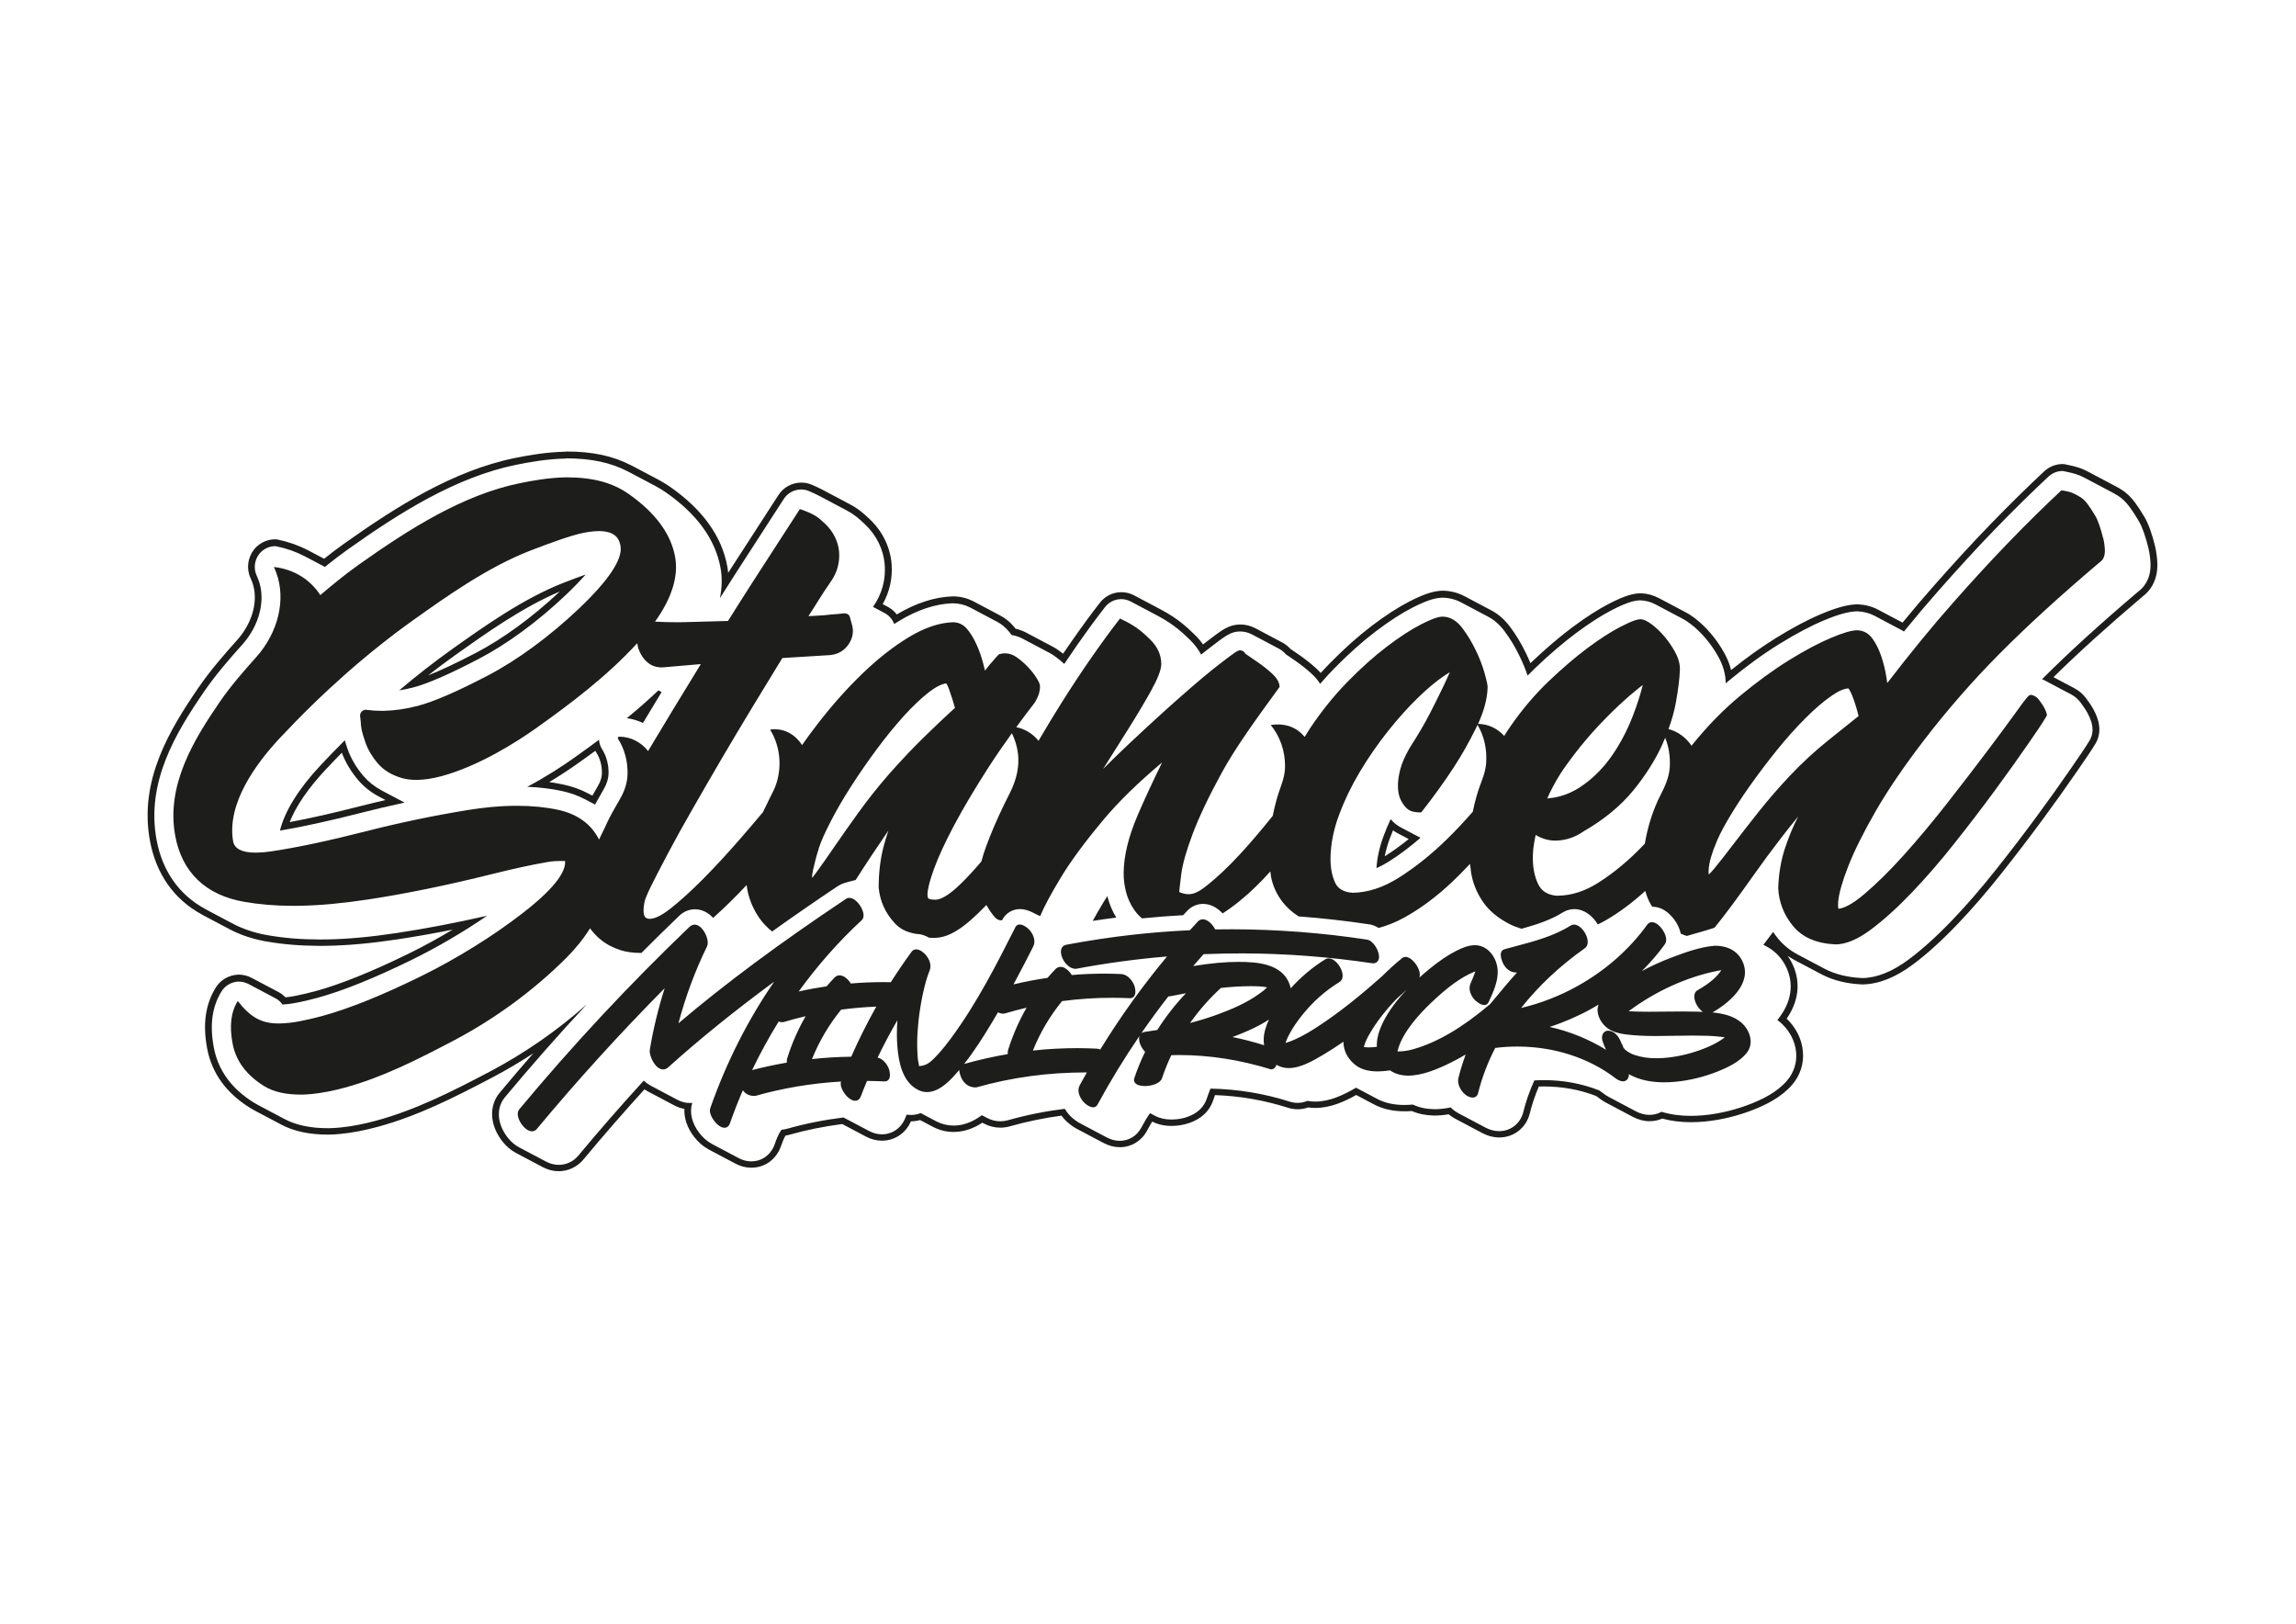 <?xml version="1.0" encoding="UTF-8"?>
<svg id="Layer_1" xmlns="http://www.w3.org/2000/svg" version="1.1" viewBox="0 0 841.89 595.28">
  <!-- Generator: Adobe Illustrator 29.1.0, SVG Export Plug-In . SVG Version: 2.1.0 Build 142)  -->
  <defs>
    <style>
      .st0 {
        fill: #1d1d1b;
      }
    </style>
  </defs>
  <path class="st0" d="M207.56,168.04c9.23,0,16.47,1.55,22.77,4.86.05.01.1.03.14.06l9.84,5.21c1.36.72,2.71,1.54,3.99,2.44,11.32,7.92,18.01,17.19,19.9,27.56.64,3.56.56,7.29-.23,11.13,1.87-2.97,3.9-6.16,6.3-9.89,7.2-11.19,10.56-16.39,17.14-26.51,1.41-2.16,3.78-3.45,6.34-3.45,1.01,0,2,.2,2.86.58,1.44.6,2.66,1.17,3.69,1.72.02,0,.09.04.11.05l9.84,5.21c3,1.59,4.63,3.03,6.95,5.23,4.18,3.97,6.74,9.18,7.2,14.67.45,5.53-1,10.86-4.19,15.44-.03.05-.07.09-.1.14l4.12,2.18c1.73.92,2.96,2.29,3.65,4.1.57-.37,1.12-.71,1.64-1.03,6.81-4.15,13.45-6.36,19.74-6.57,2.27,0,4.39.5,6.32,1.48.07.02.14.05.2.09l9.84,5.21c1.64.87,3.11,2.09,4.38,3.64.31.37.61.77.93,1.21,1.42.24,2.74.67,4.01,1.33.04.02.07.03.11.05l9.84,5.21c.6.32,1.2.69,1.77,1.1,1.22.85,2.42,1.83,3.58,2.91,1.6-2.39,3.14-4.65,4.59-6.71,3.71-5.32,7.19-10.07,10.36-14.13,1.45-1.85,3.62-2.91,5.95-2.91,1.17,0,2.37.3,3.46.86l9.85,5.21c6.07,3.22,9.26,6.32,11.82,8.8,1.72,1.65,3.11,3.49,4.15,5.46,1.04-.84,2.02-1.6,2.91-2.28l.12-.09c6.03-4.66,7.86-6.06,11.23-6.11,1.49,0,2.95.35,4.25,1.02.04.01.08.03.12.05l9.84,5.21c.99.53,1.86,1.22,2.59,2.07.6.41,1.15.79,1.7,1.17.73.5,1.45.99,2.21,1.52,1.97,1.39,3.82,2.88,5.53,4.43,1.29,1.18,2.34,2.44,3.15,3.74,1.7-1.98,3.41-3.85,5.1-5.58,5.21-5.31,10.33-9.89,15.2-13.6,5-3.78,9.52-6.71,13.45-8.72,6.18-3.18,9.07-3.65,11.11-3.69,2.42.03,4.72.61,6.83,1.72.02,0,.04.02.06.03l9.84,5.21c2.23,1.18,4.25,2.96,6,5.29,2.08,2.78,3.93,5.83,5.49,9.08,1.19,2.41,2.19,4.84,2.99,7.24,1.09-1.12,2.04-2.07,2.97-2.95,5.2-4.95,10.21-9.23,14.91-12.73,4.81-3.57,9.18-6.38,12.99-8.34,5.65-2.92,8.27-3.54,10.49-3.58,1.93.06,3.76.55,5.57,1.5.02,0,.04.02.06.03l9.84,5.21c1.12.59,2.1,1.29,2.83,1.83,1.9,1.42,3.77,3.21,5.58,5.32,1.77,2.06,3.36,4.36,4.72,6.84,1.79,3.23,2.69,6.49,2.67,9.69.31-.26.63-.53.96-.8,6.39-5.31,12.68-9.89,18.7-13.61,6.07-3.75,11.58-6.67,16.36-8.66,5.34-2.24,9.09-3.26,12.19-3.33,2.34.1,4.47.64,6.32,1.61.03.01.06.02.08.04l9.84,5.21c.3.16.61.34.92.54,4.39-5.38,8.48-10.22,12.48-14.75,7.5-8.52,14.48-16.11,20.75-22.58,7.06-7.28,13.72-13.83,19.78-19.48,1.41-1.31,3.24-2.03,5.14-2.03.09,0,.18,0,.27.03,4.32.83,5.84,1.48,7.02,2.07.46.22.88.43,1.21.61.02,0,.09.04.11.05l9.84,5.21c.69.37,1.28.71,1.86,1.08,1.57,1,2.94,2.32,4.3,4.15.88,1.17,1.9,2.72,3.08,4.71.76,1.2,1.48,2.79,2.2,4.86.61,1.76,1.14,3.58,1.58,5.41.49,2.11.76,4.18.8,6.16.05,5.68-2.81,8.61-4.47,9.82-14.12,11.98-25.36,22.22-35.3,32.15.26.11.52.23.76.36.02,0,.05.02.07.03l9.84,5.21c1.32.7,2.4,1.62,3.39,2.89.51.66,1,1.36,1.51,2.12.69,1.01,1.27,2.07,1.75,3.14.65,1.43,1.24,3.05,1.17,5.18-.06,1.29-.44,2.54-1.1,3.6-1.5,2.49-3.46,5.33-6.17,9.26l-.58.85c-4.14,6.01-8.16,11.65-12.66,17.75-4.62,6.28-9.58,12.76-14.75,19.27-5.39,6.83-10.84,13.12-16.19,18.7-5.59,5.84-10.98,10.71-16.01,14.45-5.92,4.41-11.6,6.69-16.92,6.77-5.39-.24-10.07-1.4-13.92-3.44l-9.84-5.21s-.05-.03-.07-.04c-2.75-1.47-5.13-3.41-7.08-5.77-.64-.78-1.25-1.6-1.82-2.45-1.21,1.63-2.38,3.18-3.57,4.71l1.09.58c3.35,1.77,5.94,4.57,7.49,8.07,2.64,5.93,1.61,12.4-2.9,18.22-.18.24-.37.47-.56.7.21.15.41.31.61.47,3.63,2.93,5.92,7.1,6.28,11.44.33,3.76-.86,7.42-3.34,10.32-3.73,4.32-8.94,6.77-13.07,8.43-5.58,2.22-11.57,3.69-17.33,4.25-1.74.16-3.37.24-4.86.24,0,0-.07,0-.07,0-3.87,0-7.46-.51-10.69-1.49-1.34.74-2.85,1.13-4.41,1.13-1.68,0-3.36-.45-5.01-1.32l-9.86-5.22c-.8-.42-1.42-.87-1.81-1.16-.52-.4-1.09-.82-1.75-1.27-6.33-2.49-13.12-3.76-20.17-3.77h-.12c-1.23,0-2.41.04-3.51.11-1.73,3.83-3.1,7.72-4.05,11.59-1.04,4.19-4.59,7-8.85,7-1.7,0-3.38-.44-5-1.3l-9.84-5.21s-.06-.03-.09-.05c-1-.54-1.71-1.1-2.06-1.39-.27-.23-.53-.47-.81-.75-2.09.45-4.05.66-6.01.66h0c-3-.07-5.5-.61-7.85-1.71-1.03.1-2.08.15-3.21.15-3.77,0-7.11-.76-9.91-2.25l-7.7-4.08c-4.59,2.67-9.58,5.09-14.93,5.09-1.01,0-1.99-.09-2.91-.26-1.12.49-2.33.74-3.59.74-.98,0-1.97-.16-2.93-.47-9.36-2.98-19.12-4.58-29.01-4.76-.51,1.27-.98,2.52-1.37,3.71-1.88,5.63-8.14,7.63-12.93,7.63-2.3,0-4.34-.47-6.06-1.38l-1.82-.96c-1.13,1.6-2.14,3.36-3.29,5.48-1.59,2.92-4.51,4.66-7.8,4.66-1.6,0-3.21-.43-4.79-1.26l-9.84-5.21s-.08-.04-.11-.06c-2.2-1.19-3.67-2.84-3.95-3.16-.54-.64-1.03-1.32-1.46-2.05-7.08.87-14.07,2.27-20.79,4.18-.96.26-1.92.4-2.84.4-1.69,0-3.34-.42-4.89-1.24l-1.89-1c-3.38,2.53-6.86,3.81-10.34,3.81-2.17,0-4.27-.5-6.23-1.48-.14-.07-.27-.14-.4-.21l-5.46-2.89c-1.09.45-2.26.68-3.5.68h0c-.66-.03-1.2-.05-1.69-.07-.14.36-.28.71-.41,1.06-1.45,3.77-4.75,6.12-8.62,6.12-1.59,0-3.16-.41-4.66-1.2l-9.42-4.98c-7.13.88-14.07,2.27-20.64,4.13-.7.2-1.41.32-2.11.37-1.15,1.67-1.8,3.37-2.46,5.26-1.37,3.9-4.67,6.33-8.62,6.33-1.57,0-3.13-.4-4.62-1.2l-9.84-5.21s-.08-.05-.11-.08c-1.62-.88-3.1-2.17-4.41-3.84-2.8-3.6-3.76-7.63-2.65-11.11-.3.03-.59.04-.89.04-1.57,0-3.09-.39-4.54-1.16l-9.84-5.21s-.06-.04-.09-.06c-.87-.47-1.68-1.06-2.43-1.77-8.38,9.18-16.45,18.43-23.98,27.49-1.79,2.16-4.4,3.39-7.17,3.39-1.61,0-3.18-.41-4.68-1.2l-9.83-5.2c-3.33-1.75-5.23-4.89-5.89-6.16-2.3-4.39-2.06-8.95.64-12.21,9.57-11.5,19.62-22.91,30.02-34.06-10.74,9.55-22.9,17.99-35.6,24.68-14.3,7.52-27.29,14.05-41.48,17.91-4.73,1.29-9.18,2.15-13.23,2.55-1.46.15-2.95.24-4.44.26-6.53,0-11.79-1.1-16.06-3.36l-9.84-5.21s-.06-.03-.08-.05c-.47-.25-.88-.48-1.26-.72-8.17-5.03-13.12-11.79-14.73-20.08-1.61-8.35-.69-15.15,2.82-20.78,1.32-2.11,3.6-3.44,6.14-3.56,1.35,0,2.61.3,3.76.91l9.83,5.2c1.04.55,1.93,1.34,2.6,2.31,1.68-.09,3.31-.3,5.11-.66,2.57-.5,5.14-1.1,7.64-1.79,9.35-2.55,21.06-7.27,34.82-14.03,9.19-4.51,18.82-10.15,27.45-16.07-11.72,2.65-22.79,4.77-32.94,6.3-9.61,1.46-18.06,2.24-25.82,2.38h-.21c-.78.01-1.54.02-2.31.02h-.17c-6.88-.01-13.12-.53-19.07-1.58-4.69-.82-8.99-2.25-12.77-4.25l-9.84-5.21s-.09-.06-.13-.1c-9.63-5.15-15.84-13.95-17.95-25.46-3.87-21.04,6.98-39.06,17.45-54.29,4.18-6.1,9.38-12.08,13.92-17.13,6.4-7.11,8.75-16.47,6-23.84-.22-.58-.45-1.11-.65-1.56-1.21-2.57-.82-5.7.98-7.97,1.44-1.78,3.58-2.81,5.87-2.81.1,0,.19,0,.28.03,3.78.78,7.26,2,10.33,3.61.05.01.11.03.16.06l7.39,3.91c3.15-2.53,5.94-4.65,8.52-6.48,18.91-13.41,39.47-26.44,61.67-30.97,4.5-.92,11.28-2.15,18.24-2.28,0,0,.02,0,.03,0h0M146.36,253.1c1.69-.26,3.42-.62,5.15-1.07,5.36-1.4,13.24-4.84,24.07-10.49,10.35-5.4,21.71-13.74,31.98-23.5,2.8-2.67,5.21-5.15,7.18-7.41-2.48.88-5.16,1.89-8,2.99-14.8,5.77-29.29,16.07-40.94,24.35l-.09.07c-6.41,4.56-12.9,9.62-19.34,15.06M235.76,265.06c1.65-2.74,3.36-5.59,5.16-8.55.55-.91,1.11-1.84,1.68-2.77l-1.19-.63c-3.57,3.4-7.37,6.75-11.57,10.18,2.05.28,4.07.88,5.93,1.77M218.18,294.98c.9-1.66,1.98-3.57,3.23-5.72,1.09-1.88,1.69-3.83,1.74-5.62.07-3.25-.76-6.42-2.35-8.92-.68-1.05-1.07-2.26-1.16-3.51-2.74,2.04-5.68,4.18-9.15,6.64-4,2.84-10.07,6.86-17.16,10.6,4.51.18,8.75.69,12.66,1.54,3.03.64,5.85,1.64,8.39,2.97.03.01.07.03.1.04l3.71,1.96M102.65,304.52c8.34-1.41,18.32-3.6,29.69-6.51,5.22-1.33,10.6-2.59,16.02-3.76l-8.32-4.4s-.06-.03-.09-.05c-2.61-1.4-4.86-3.19-6.7-5.33-2.61-3.05-4.55-6.35-5.77-9.79-.41-1.15-.76-2.24-1.05-3.27-3.11,3.09-6.1,6.18-8.92,9.2-8,8.54-13.11,16.79-14.86,23.91M504.73,318.27c1.5-.66,3.03-1.47,4.55-2.43,3.85-2.43,7.74-5.35,11.58-8.69l-7.28-3.85s-.05-.03-.08-.05c-1.09-.59-2.06-1.32-2.96-2.25-.21-.22-.42-.45-.62-.69-.96,2.06-1.82,4.11-2.56,6.1-1.52,4.06-2.41,8.05-2.64,11.87M400.67,337.62c2.94-.46,5.83-.87,8.64-1.23-1.47-2.39-2.56-5.01-3.26-7.78,0-.03-.01-.06-.02-.09-.49.76-.95,1.49-1.37,2.19-1.53,2.55-2.87,4.87-3.99,6.93M207.57,165.59h0s-.09,0-.12,0c-7.11.13-14.04,1.39-18.64,2.32-22.65,4.62-43.47,17.81-62.59,31.37-2.28,1.61-4.7,3.44-7.38,5.57l-5.97-3.16c-.11-.06-.22-.11-.34-.15-3.24-1.67-6.87-2.93-10.8-3.75-.26-.05-.52-.08-.78-.08-3.03,0-5.86,1.35-7.77,3.71-2.39,3-2.9,7.13-1.3,10.54.16.36.37.85.57,1.37,2.44,6.53.27,14.92-5.53,21.36-4.59,5.11-9.86,11.16-14.12,17.38-10.74,15.63-21.87,34.15-17.83,56.11,2.24,12.19,8.82,21.55,19.02,27.08.1.07.21.14.32.19l9.85,5.21c4.01,2.12,8.55,3.63,13.49,4.49,6.09,1.07,12.46,1.6,19.48,1.62h.17c.78,0,1.56,0,2.34-.02h.21c7.89-.14,16.44-.93,26.16-2.41,6.32-.95,12.99-2.13,19.96-3.52-5.29,3.17-10.7,6.14-15.91,8.69-13.62,6.69-25.19,11.36-34.39,13.86-2.45.67-4.96,1.26-7.46,1.75-1.25.25-2.41.42-3.56.52-.74-.78-1.6-1.44-2.54-1.94l-9.84-5.2c-1.5-.79-3.15-1.19-4.91-1.19-3.44.16-6.47,1.92-8.22,4.71-3.85,6.19-4.88,13.56-3.15,22.54,1.74,8.99,7.07,16.29,15.85,21.7.41.25.83.49,1.33.76.06.04.12.07.16.09l9.84,5.21c4.64,2.45,10.27,3.65,17.21,3.65,1.59-.02,3.16-.12,4.69-.28,4.17-.41,8.75-1.3,13.62-2.63,14.42-3.93,27.54-10.52,41.97-18.11,5.04-2.65,10.03-5.61,14.9-8.81-4.2,4.81-8.31,9.64-12.33,14.47-3.36,4.04-3.71,9.61-.93,14.9.76,1.47,2.97,5.12,6.92,7.19l9.82,5.2c1.85.98,3.81,1.48,5.82,1.48,3.5,0,6.8-1.56,9.06-4.28,7.05-8.48,14.57-17.12,22.38-25.72.3.19.6.38.91.55.07.05.15.09.2.12l9.84,5.21c1.19.63,2.43,1.06,3.7,1.27-.17,3.43,1.07,7.05,3.6,10.3,1.49,1.91,3.19,3.4,5.07,4.43.09.06.17.11.24.15l9.84,5.21c1.85.98,3.79,1.48,5.76,1.48,5.02,0,9.21-3.05,10.93-7.96.48-1.36.94-2.61,1.61-3.79.44-.08.88-.18,1.32-.3,6.22-1.76,12.78-3.09,19.52-3.96l8.73,4.62c1.86.98,3.81,1.48,5.79,1.48,4.7,0,8.73-2.7,10.66-7.1,1.21,0,2.32-.16,3.36-.46l4.52,2.39.46.24c2.3,1.15,4.76,1.73,7.31,1.73,3.58,0,7.11-1.14,10.52-3.39l.57.3c1.9,1.01,3.93,1.52,6.03,1.52,1.15,0,2.33-.16,3.5-.49,6.14-1.74,12.5-3.06,18.94-3.92.25.35.52.69.8,1.01.46.54,2.12,2.35,4.61,3.71.07.04.14.08.18.1l9.83,5.2c1.93,1.02,3.93,1.54,5.93,1.55,4.21,0,7.92-2.22,9.95-5.94.62-1.15,1.27-2.33,1.96-3.45,2.04,1.05,4.42,1.58,7.06,1.59,5.61,0,12.96-2.43,15.26-9.3.22-.65.45-1.32.71-2,9.07.32,18.02,1.87,26.62,4.6,1.2.39,2.44.59,3.67.59,1.34,0,2.64-.22,3.87-.66.85.12,1.73.18,2.63.18,5.51,0,10.61-2.3,14.98-4.75l6.52,3.45c3.16,1.67,6.88,2.52,11.05,2.53.98,0,1.9-.03,2.8-.1,2.49,1.06,5.12,1.59,8.21,1.66h0c1.78,0,3.52-.15,5.32-.47.42.35,1.25.99,2.38,1.61.06.04.13.08.18.1l9.84,5.21c1.97,1.04,4.04,1.58,6.13,1.58,5.41,0,9.92-3.56,11.23-8.86.8-3.26,1.91-6.55,3.3-9.81.61-.02,1.24-.03,1.89-.03,6.77.01,13.16,1.19,19.14,3.5.52.37.99.71,1.42,1.04.46.35,1.21.88,2.15,1.38l9.87,5.22c2,1.06,4.07,1.6,6.15,1.6,1.61,0,3.19-.33,4.65-.96,3.21.88,6.72,1.32,10.46,1.33,1.64,0,3.35-.08,5.16-.25,5.99-.58,12.22-2.1,18.01-4.41,4.39-1.76,9.95-4.39,14.02-9.1,2.92-3.4,4.31-7.71,3.92-12.13-.37-4.48-2.52-8.81-5.97-12.07,4.36-6.26,5.2-13.15,2.35-19.54-.55-1.25-1.22-2.42-2-3.51.78.54,1.6,1.03,2.44,1.49.05.03.1.06.14.08l9.85,5.21c4.17,2.21,9.2,3.46,14.95,3.72,5.97-.09,12.14-2.53,18.49-7.25,5.14-3.82,10.63-8.78,16.31-14.72,5.4-5.64,10.9-11.99,16.34-18.88,5.18-6.53,10.16-13.04,14.8-19.34,4.51-6.12,8.55-11.78,12.71-17.81l.58-.84c2.74-3.97,4.71-6.83,6.25-9.38.86-1.39,1.36-3.04,1.45-4.74.09-2.68-.65-4.69-1.38-6.31-.52-1.19-1.18-2.37-1.95-3.5-.53-.79-1.05-1.52-1.59-2.23-1.22-1.57-2.55-2.7-4.19-3.57l-7.71-4.08c9.29-9.13,19.77-18.61,32.71-29.59,2.08-1.53,5.45-5.06,5.39-11.76-.05-2.18-.34-4.42-.86-6.7-.46-1.92-1.01-3.82-1.65-5.66-.78-2.26-1.58-4.01-2.45-5.38-1.2-2.01-2.26-3.63-3.19-4.87-1.53-2.06-3.1-3.57-4.93-4.74-.61-.4-1.26-.78-2.03-1.18l-9.84-5.21s-.09-.05-.15-.08c-.35-.18-.77-.4-1.24-.63-1.32-.65-3.01-1.37-7.63-2.27-.24-.05-.49-.07-.73-.07-2.52,0-4.94.95-6.8,2.68-6.09,5.68-12.78,12.26-19.87,19.57-6.29,6.49-13.3,14.11-20.83,22.66-3.63,4.11-7.32,8.46-11.24,13.23l-9.03-4.78s-.1-.05-.16-.08c-2.16-1.11-4.61-1.73-7.28-1.85-3.56.07-7.6,1.15-13.24,3.51-4.9,2.04-10.52,5.02-16.7,8.84-5.32,3.29-10.85,7.24-16.47,11.76-.49-2.06-1.3-4.12-2.43-6.16-1.44-2.62-3.12-5.06-5-7.25-1.91-2.24-3.92-4.15-5.96-5.68-.81-.6-1.89-1.37-3.15-2.04l-9.84-5.21s-.08-.04-.12-.06c-2.13-1.11-4.29-1.68-6.59-1.75-2.66.04-5.61.71-11.69,3.85-3.93,2.02-8.41,4.9-13.33,8.55-4.78,3.56-9.87,7.91-15.13,12.92-.11.1-.21.2-.32.31-.53-1.3-1.12-2.61-1.76-3.9-1.62-3.37-3.56-6.56-5.73-9.46-1.97-2.62-4.26-4.63-6.81-5.98l-9.84-5.21s-.08-.04-.12-.06c-2.44-1.27-5.09-1.93-7.88-1.97-2.39.04-5.64.55-12.26,3.96-4.05,2.07-8.7,5.08-13.81,8.94-4.98,3.79-10.18,8.44-15.48,13.84-1.06,1.09-2.14,2.23-3.21,3.43-.51-.57-1.05-1.13-1.64-1.67-1.78-1.62-3.72-3.17-5.77-4.62l-2.24-1.54-1.45-1c-.88-.97-1.91-1.77-3.08-2.39l-9.84-5.21c-.06-.03-.15-.07-.24-.11-1.62-.81-3.44-1.24-5.27-1.24-4.23.07-6.54,1.85-12.73,6.62-.3.23-.6.46-.9.69-.89-1.27-1.93-2.47-3.1-3.6-2.67-2.59-5.99-5.82-12.37-9.2l-9.85-5.21c-1.46-.75-3.04-1.14-4.6-1.14-3.1,0-5.97,1.4-7.88,3.85-3.2,4.09-6.71,8.88-10.44,14.24-.98,1.4-2.01,2.89-3.07,4.46-.56-.44-1.12-.86-1.69-1.26-.63-.46-1.32-.88-2.02-1.26l-9.84-5.21s-.1-.05-.17-.08c-1.19-.61-2.41-1.05-3.7-1.35-.14-.19-.29-.37-.43-.54-1.47-1.8-3.2-3.23-5.13-4.25l-9.84-5.21c-.12-.06-.24-.12-.36-.17-2.24-1.12-4.69-1.68-7.3-1.68-6.63.22-13.5,2.45-20.51,6.62-.88-1.16-2.01-2.11-3.38-2.84l-1.78-.94c2.56-4.53,3.68-9.61,3.25-14.85-.52-6.09-3.34-11.86-7.96-16.24-2.4-2.27-4.22-3.88-7.49-5.61l-9.84-5.21s-.1-.05-.16-.08c-1.09-.57-2.34-1.16-3.83-1.79-1.14-.5-2.47-.77-3.8-.77-3.4,0-6.53,1.7-8.39,4.56-6.58,10.12-9.95,15.33-17.15,26.52-.44.69-.87,1.35-1.29,2-.08-.79-.18-1.58-.32-2.35-2.01-11.03-9.04-20.83-20.9-29.13-1.37-.96-2.8-1.83-4.25-2.6l-9.84-5.21c-.07-.04-.17-.08-.27-.12-6.64-3.45-14.2-5.07-23.79-5.07h0ZM156.97,247.62c3.4-2.66,6.79-5.2,10.16-7.59,11-7.82,24.43-17.37,38.14-23.17-9.94,9.35-20.85,17.33-30.8,22.51-7.1,3.7-12.89,6.43-17.49,8.24h0ZM201.4,286.72c4.27-2.56,7.89-5.01,10.51-6.86,2.35-1.67,4.43-3.17,6.38-4.6.14.27.29.53.46.79,1.33,2.09,2.02,4.77,1.96,7.54-.03,1.38-.52,2.92-1.41,4.45-.76,1.31-1.46,2.53-2.09,3.66l-1.59-.84s-.12-.06-.19-.09c-2.72-1.42-5.72-2.48-8.94-3.16-1.64-.35-3.34-.65-5.09-.89h0ZM106.21,301.41c2.3-5.84,6.76-12.37,13.08-19.13,1.94-2.08,3.97-4.19,6.06-6.32,1.32,3.55,3.36,6.94,6.04,10.09,2.03,2.37,4.5,4.35,7.37,5.88.05.03.11.06.14.08l2.46,1.3c-3.25.75-6.47,1.53-9.62,2.33-9.54,2.44-18.11,4.38-25.52,5.76h0ZM507.75,313.92c.43-2.18,1.06-4.41,1.91-6.66.35-.93.72-1.88,1.13-2.84.48.35.98.66,1.51.95.06.03.11.07.15.09l4.08,2.16c-2.85,2.31-5.71,4.38-8.54,6.16-.08.05-.15.09-.23.14h0ZM405.26,334.46c.05-.09.1-.17.15-.26.03.07.07.15.1.22-.08.01-.17.02-.25.04h0Z"/>
  <g>
    <path class="st0" d="M771.15,197.22c-.37-1.58-.84-3.15-1.37-4.68-.54-1.59-1.07-2.77-1.53-3.48-1.1-1.85-2-3.23-2.74-4.21-.86-1.15-1.65-1.94-2.5-2.47-.68-.44-1.4-.85-2.47-1.37-.65-.33-1.63-.81-4.65-1.26-6.05,5.62-12.62,12.1-19.52,19.23-6.05,6.24-12.96,13.75-20.54,22.34-7.5,8.5-15.29,18.03-23.81,29.08-.09-.6-.18-1.24-.36-2.33-.42-2.61-1.04-5.13-1.85-7.49-.83-2.43-1.86-4.53-3.04-6.2-1.5-2.16-3.33-3.22-5.8-3.32-2.06.03-5.1.91-9.54,2.78-4.47,1.87-9.65,4.62-15.38,8.16-5.72,3.54-11.75,7.93-17.91,13.03-6.14,5.09-11.93,10.95-17.9,18.36-2.03-3.03-5.05-5.22-8.44-6.11,1.28-3.51,2.2-6.84,2.73-9.89.86-4.79,1.35-8.78,1.45-11.88.06-2.07-.55-4.26-1.8-6.53-1.14-2.06-2.45-3.97-3.92-5.69-1.47-1.72-2.98-3.15-4.47-4.28-1.88-1.4-3.07-1.96-4.28-1.99-.94.01-2.62.35-7.36,2.8-3.49,1.8-7.53,4.4-12.01,7.73-4.49,3.36-9.28,7.45-14.24,12.18-5.02,4.79-9.72,10.31-13.97,16.44-.78,1.11-1.57,2.33-2.37,3.62-2.47-2.69-5.69-4.32-9.59-4.41,2.24-4.87,3.4-9.37,3.5-13.4.02-.67-.17-1.83-1.14-5.31-.78-2.72-1.87-5.55-3.25-8.38-1.4-2.89-3.02-5.56-4.83-7.97-2.1-2.8-4.55-4.23-7.3-4.26-1.04.01-3.01.33-8,2.91-3.62,1.86-7.81,4.58-12.41,8.08-4.61,3.49-9.46,7.84-14.43,12.91-4.98,5.08-9.64,10.88-13.86,17.22-.65.98-1.26,1.99-1.86,2.98-2.82-3.39-6.93-5.2-12.44-4.36,3.43,4.18,5.3,9.58,5.25,15.25-.01,2.13-.48,4.33-1.5,7.15-1.24,3.37-2.26,7.04-3.01,10.89-4.17,5.21-8.11,9.84-11.72,13.76-4.53,4.93-8.82,8.98-12.74,12.02-3.42,2.69-5.88,3.86-9.83,2.17.02-.35.12-1.69.72-6.42.45-3.68,1.86-8.7,4.21-14.93,2.37-6.28,6-13.91,10.81-22.67,4.67-8.5,11.48-18.1,21.04-31.16.02-1.6-.91-3.23-2.83-4.99-1.51-1.38-3.13-2.68-4.83-3.86-1.59-1.1-3.01-2.07-4.89-3.36-.3-.74-1.04-1.22-1.92-1.23-.78.02-1.34.25-7.17,4.75-3.78,2.89-8.5,6.84-14.44,12.07-5.74,5.04-12.34,11.08-19.63,17.94-3.01,2.83-6.02,5.76-8.99,8.74,2.95-4.71,5.88-9.37,8.8-13.97,3.33-5.26,6.23-10.12,8.63-14.42,2.62-4.72,3.86-7.89,3.9-10,.03-3.39-1.36-6.47-4.21-9.22-2.39-2.31-5.08-4.92-10.93-7.54-3.06,3.93-6.47,8.58-10.14,13.83-3.65,5.22-7.45,10.96-11.3,17.08-2.65,4.2-5.41,8.77-8.43,13.91-2.08-2.59-4.99-4.37-8.16-5,2.31-3.17,4.49-6.04,6.61-8.78.33-.47.65-1.03,1-1.75.72-1.42,1.09-2.88,1.1-4.33.01-.87-.4-1.85-1.47-3.49-.84-1.29-1.87-2.57-3.08-3.84-1.25-1.29-2.58-2.44-3.99-3.42-1.38-.98-2.71-1.45-4.31-1.46-.6,0-1.24.06-2.22.34-.8.83-1.56,1.67-2.16,2.42-.74.75-1.55,1.74-2.96,3.58-.19-.83-.4-1.69-.63-2.55-.65-2.48-1.45-4.82-2.42-6.95-.99-2.18-2.1-4.05-3.33-5.55-1.43-1.75-3.19-2.69-5.39-2.69-5.04.18-10.52,2.05-16.29,5.56-5.62,3.42-11.28,7.87-16.83,13.22-5.52,5.31-10.93,11.37-16.1,18.01-1.94,2.48-3.94,5.2-6.09,8.25-2.48-3.94-6.74-6.4-11.72-5.68,4.13,6.58,4.61,15.39,1.24,22.43-.36.74-.81,1.64-1.31,2.62-.81,1.64-1.73,3.49-2.54,5.22-3.1,3.69-5.8,6.86-8.29,9.71-4.83,5.56-9.45,10.55-13.74,14.87-4.32,4.33-8.24,7.9-11.64,10.59-4.26,3.37-6.4,3.87-7.8,3.94-.79,0-1.36-.22-1.69-.61-.49-.56-.95-1.97-.28-5.49.06-.42.4-1.83,2.41-5.88,1.65-3.32,3.73-7.35,6.18-11.97,2.51-4.73,5.46-10.11,8.83-15.95,3.26-5.71,6.75-11.74,10.66-18.44,3.54-6.04,7.32-12.37,11.56-19.38,3.75-6.2,7.4-12.17,10.91-17.89,6.97-.45,10.54-.66,17.6-1.09,2.92-.31,5.2-1.68,6.77-4.06,1.57-2.38,1.91-4.94,1.03-7.56l-.63-2.33c-.25-.86-1.02-1.36-2.16-1.36-1.3.19-2.83.32-4.68.43-1.47.2-3.28.36-5.42.46l-2.94.15c1.22-1.87,2.38-3.67,3.43-5.39,1.48-2.4,3.07-4.82,4.86-7.4,2.25-3.21,3.26-6.95,2.95-10.82-.32-3.77-2.11-7.39-5.07-10.2-2.53-2.39-3.8-3.58-9.31-5.45-6.87,10.58-10.3,15.88-17.13,26.49-3.05,4.73-6.15,9.63-9.22,14.53-5.32.17-10.58.31-16.53.45-.84.02-1.68.02-2.53.02-2.43,0-4.94-.07-7.7-.22,6.16-8.63,8.65-16.61,7.37-23.71-1.53-8.48-7.27-16.25-17.04-23.1-5.85-4.09-12.97-6.1-22.88-6.1-6.43.11-12.76,1.27-16.97,2.14-20.9,4.25-40.72,16.85-59.02,29.82-5.1,3.61-10.01,7.67-14.2,11.22-3.5-5.46-9.44-9.47-17.02-10.31.32.67.6,1.36.86,2.06,3.66,9.81.76,21.98-7.37,31.04-4.39,4.88-9.41,10.64-13.35,16.39-9.66,14.08-19.7,30.64-16.32,49.03,2.46,13.41,11.19,21.79,25.26,24.23,5.6.98,11.48,1.47,17.89,1.48.85,0,1.71,0,2.58-.02,7.41-.14,15.55-.89,24.89-2.3,13.7-2.07,29.04-5.2,45.62-9.34,7.92-1.98,15.01-3.51,20.49-4.43,1.45-.25,2.58-.37,6.21-.35.33,3.04-2.17,8.74-15.21,18.86-11.1,8.64-24.51,16.96-37.77,23.47-14.13,6.94-26.26,11.82-36.05,14.5-2.64.71-5.37,1.36-8.15,1.9-2.66.52-5.1.8-7.89.84-6.38-.01-10.36-2.39-14.93-8.23-2.53,4.04-3.13,9.18-1.87,15.72,1.21,6.29,5.11,11.5,11.57,15.48,3.35,2.06,7.68,3.11,13.68,3.11,1.28-.02,2.57-.1,3.83-.23,3.71-.37,7.77-1.16,12.1-2.35,13.54-3.68,26.15-10.03,40.07-17.35,14.94-7.87,29.12-18.28,40.98-30.09,3.48-3.47,6.44-7.14,8.81-10.94,1.16,1.58,2.4,2.9,3.79,4.04,2.07,1.72,4.53,3.03,7.28,3.92,2.24.72,4.51,1.05,7.77,1.06,4.57-4.59,9.19-9.14,13.86-13.61,1.63-1.57,3.64-2.4,5.79-2.4,2.46,0,4.78,1.12,6.64,3.16,3.93-3.5,8.05-7.51,12.28-12.03.3,2.31.85,4.45,1.63,6.38,1.25,3.18,2.97,5.95,5.09,8.22.83.9,1.72,1.68,2.65,2.41,7.49-5.37,15.48-10.88,24.08-16.64,1.3-.87,2.81-1.33,6.53-2.23,3.67-5.78,7.71-11.85,12-18.11-.67,1.99-1.3,4.1-1.88,6.33-1.1,4.41-1.66,9.27-1.68,14.51.45,4.95,2.42,9.34,5.87,13.06,1.75,1.91,3.89,3.28,8.03,4,1.78,0,3.31.61,4.55,1.36.59.03,1.18.07,2.53.05,3.77-.14,7.93-2.25,12.72-6.45,1.76-1.53,3.66-3.36,5.8-5.58.8,1.44,1.62,2.67,2.49,3.75.86,1.06,1.78,2.02,3.25,1.84,1.29-2.57,3.76-4.1,6.62-4.1,3.21,0,5.84,2.08,7.37,2.56,1.39-3.36,3.91-8.07,7.5-14,3.61-6.02,8.9-13.19,15.71-21.31,5.47-6.57,12.7-13.62,21.49-21-3.67,7.5-6.71,14.06-9.03,19.52-3.3,7.72-4.99,14.71-5.06,20.8-.03,2.26.24,4.6.83,6.99.61,2.45,1.64,4.71,3.08,6.77.8,1.15,1.74,2.17,2.81,3.08,4.96-.5,9.99-.9,15.09-1.17.49-.54.96-1.06,1.45-1.56,1.56-1.66,3.65-2.59,5.88-2.58,2.9,0,5.36,1.56,7.15,3.49,4.2-2.71,8.38-6.1,12.46-10.12,1.56-1.51,3.17-3.21,5.04-5.27.07.57.14,1.13.23,1.74.58,3.36,2.02,6.56,4.27,9.49,1.49,1.93,3.46,3.68,5.84,5.25,8.7.65,17.4,1.62,26.03,2.93,1.19.18,2.29.66,3.31,1.3,3.22-.84,6.45-2.14,9.68-3.94,5.91-3.3,11.76-7.68,17.39-13.01,2.02-1.92,4.14-4.06,6.46-6.53.1,1,.24,2.15.42,3.33.62,3.7,2.04,7.22,4.24,10.46,2.2,3.27,5.52,6.06,9.85,8.28,1.31.67,2.76,1.23,4.36,1.71,5.41-1.49,10.76-3.21,15.09-5.96,1.29-.8,2.77-1.24,4.28-1.24,3.75,0,6.81,2.61,8.62,5.61.96-.45,1.91-.94,2.87-1.49,4.84-2.78,9.72-6.4,14.53-10.78.17.57.34,1.11.52,1.64.53,1.47,1.17,2.86,2.03,4.14,5.13,0,8.21,4.74,9.04,6.19.69,1.22,1.16,2.46,1.42,3.67.72.34,1.46.62,2.22.86,2.95-.91,6.11-1.68,10.16-3.01,1.75-2.13,3.86-4.86,6.46-8.35,2.26-3.06,4.91-6.72,8.32-11.53,2.97-4.2,6.17-8.53,9.5-12.86,2.15-2.79,4.28-5.48,6.4-8.03-1.81,3.47-3.44,7.41-4.87,11.71-1.45,4.42-2.29,9.33-2.45,14.62.27,5.12,2.11,9.76,5.42,13.79,3.46,4.21,8.59,6.42,15.7,6.76,3.77-.07,8.08-1.87,12.79-5.39,4.75-3.53,9.83-8.13,15.13-13.67,5.21-5.45,10.51-11.57,15.74-18.2,5.12-6.45,10.04-12.88,14.6-19.09,4.5-6.11,8.45-11.64,12.54-17.56,2.91-4.22,5.02-7.27,6.59-10,.02-.52-.11-1.03-.55-2.02-.33-.73-.72-1.44-1.16-2.08-.43-.64-.85-1.22-1.29-1.8-.49-.64-1.2-1.34-2.76-1.68-.98.01-1.6.87-5.63,6.47-2.88,3.98-6.46,8.82-10.67,14.41-4.14,5.5-8.9,11.67-14.54,18.9-5.26,6.73-10.58,13.08-15.8,18.91-5.16,5.74-10.09,10.59-14.64,14.44-4.78,4.05-7.7,5.14-9.4,5.3-.08-.35-.19-1.12-.07-2.65.24-2.92,1.45-7.23,3.62-12.79,2.2-5.65,5.62-12.53,10.16-20.43,4.51-7.83,10.55-16.67,17.94-26.28,8.39-10.9,17.76-21.61,27.09-31.01,10.49-10.58,22.32-21.39,37.21-34,1.18-.77,1.78-2.18,1.75-4.18-.02-1.41-.23-2.97-.62-4.65ZM226.66,270.92c2.32,3.63,3.55,8.2,3.45,12.83-.06,2.99-1,6.1-2.69,9.02-2.25,3.86-3.85,6.77-4.63,8.46-.39.91-1.12,2.44-2.23,4.68-.31.59-.6,1.22-.91,1.88-2.91-5.74-7.99-9.41-15.14-10.92-4.45-.95-9.4-1.44-14.72-1.45-.6,0-1.21,0-1.83,0-5.08.09-10.59.61-16.39,1.55-12.42,2.01-25.06,4.64-37.57,7.84-13.63,3.48-25.29,5.95-34.65,7.33-1.78.26-3.48.42-5.06.44-.2,0-.4.01-.6.01-4.98,0-7.75-1.44-8.22-4.2-2.31-13.62,8.04-28.07,17.12-37.78,15.64-16.73,32.21-31.36,49.26-43.5,11.99-8.52,26.91-19.13,42.56-25.23,9.17-3.57,15.26-5.53,17.7-6.12,2.68-.66,5.08-1.01,7.47-1.06,6.93.01,7.63,3.81,7.94,5.44.87,4.81-4.24,12.53-15.2,22.95-10.72,10.18-22.64,18.95-33.57,24.64-11.33,5.9-19.68,9.51-25.54,11.05-4.34,1.14-8.55,1.75-12.52,1.82-.28.01-.55.01-.83.01-1.88,0-3.75-.13-5.75-.4-.53.01-1.04.22-1.45.63-.47.46-.7,1.12-.62,1.75l.1.79c.03.28.06.54.1.86.07,1.27.17,2.25.3,2.92.28,1.42.77,3.13,1.46,5.07.94,2.66,2.46,5.23,4.51,7.63,2.16,2.51,5.15,4.32,8.89,5.4,1.55.44,3.28.66,5.21.66.16,0,.34,0,.5,0,2.58-.05,5.45-.48,8.53-1.3,13.99-3.72,27.93-12.69,35-17.7,12.6-8.96,25.81-18.91,37-31.08.12.6.25,1.22.41,1.88.82,2.24,1.99,4,3.48,5.2,1.46,1.2,3.06,1.76,5.34,1.76,5.7-.51,8.71-.75,14.11-1.21-3.42,5.55-6.83,11.12-10.16,16.62-3.31,5.47-6.36,10.55-9.18,15.26-2.57-3.31-6.46-5.26-10.57-5.28-.19,0-.36.1-.47.28-.09.16-.08.38.02.54ZM325.95,283.84c-4.05,4.65-7.78,9.35-11.09,13.95-3.24,4.49-6.25,8.77-8.96,12.71-2.71,3.95-4.85,7-6.55,9.32-.7.97-1.22,1.62-1.6,2.06,0-.81.12-1.78.37-2.86l.17-.76c.22-.94.45-1.88.67-2.77.26-1.1.54-2.07.8-2.88.31-.94.44-1.4.48-1.66.82-2.48,2.26-5.73,4.3-9.68,2.06-4.04,4.57-8.37,7.45-12.85,2.88-4.5,6.05-9.08,9.42-13.64,3.32-4.49,6.7-8.63,10.02-12.3,3.22-3.55,6.32-6.5,9.24-8.76,2.42-1.87,4.65-2.99,6.3-3.18.17.21.55.82,1.07,2.27.75,2.13,1.45,4.32,2.13,6.69-3.4,3.09-6.97,6.48-10.64,10.05-4.41,4.26-8.97,9.07-13.58,14.29ZM370.35,290.61c-.67,1.32-1.32,2.62-1.95,3.9-2.78,5.71-5.09,11.09-6.87,15.96-.63,1.74-1.17,3.45-1.68,5.36-2.77,3.25-5.37,6.06-7.74,8.35-4.72,4.58-7.47,5.61-8.94,5.65h-.25s-.24,0-.24,0c-1.36,0-1.97-.26-2.22-.42-.19-.11-.38-.63-.37-1.5.01-1.88.8-5.01,2.37-9.32,1.6-4.42,4.08-9.79,7.37-15.99,3.34-6.27,7.5-13.29,12.36-20.85,2.59-4.03,5.48-8.27,8.84-12.94,1.14,2.29,1.88,4.75,2.22,7.34.59,4.54-.4,9.54-2.9,14.44ZM544.96,279.65c-.15,2.03-.7,4.19-1.71,6.81-1.38,3.58-2.47,7.33-3.21,11.13-3.17,3.63-6.19,6.85-9.23,9.83-5.8,5.7-11.81,10.52-17.87,14.34-5.79,3.64-11.36,5.46-16.98,5.55-3.24-.25-5.3-1.43-6.35-3.6-1.22-2.58-1.81-5.74-1.74-9.38.1-5.04,1.15-10.28,3.14-15.58,2.03-5.44,4.61-10.78,7.67-15.88,3.09-5.17,6.54-10.14,10.24-14.8,3.71-4.65,7.39-8.76,10.96-12.21,3.51-3.42,6.77-6.16,9.69-8.11.72-.48,1.4-.92,2.04-1.28-.7,1.6-1.47,3.31-2.33,5.09-1.5,3.13-3.17,6.51-4.98,10.02-1.97,3.83-4.44,8.03-7.36,12.53-1.73,3.01-2.84,5.53-3.42,7.69-.58,2.15-.89,4.11-.92,5.81-.04,2.15.23,3.87.82,5.23.55,1.25,1.28,2.37,2.14,3.25,1.01,1.05,2.3,1.74,5.31,1.76.14,0,.31-.06.41-.2,4.38-5.56,8.31-11.02,11.71-16.22,2.94-4.49,5.74-9.44,8.32-14.7.18-.38.37-.77.55-1.14-.04.13-.02.26.05.38,2.32,3.99,3.38,8.85,3.03,13.67ZM569.56,288.15c.88-1.65,1.7-3.05,2.54-4.37.7-1.1,1.45-2.19,2.23-3.28.92-1.28,1.84-2.54,2.8-3.79,2.85-3.71,5.84-7.26,8.91-10.53,1.03-1.09,2.04-2.15,3.05-3.18,2.98-3.02,5.95-5.8,8.82-8.27,1.09-.93,2.1-1.76,3.04-2.51.49-.39.97-.77,1.43-1.11-.41,1.57-.86,3.2-1.38,4.85-.34,1.06-.69,2.13-1.06,3.21-.39,1.08-.79,2.17-1.2,3.26-1.61,4.18-3.56,8.13-5.82,11.77-.75,1.21-1.54,2.4-2.36,3.54-.29.41-.61.82-.91,1.22-.57.74-1.16,1.47-1.77,2.16-.86.99-1.75,1.92-2.65,2.78-1.91,1.85-4.01,3.5-6.23,4.93-.93.59-1.92,1.13-2.9,1.59-2.73,1.29-5.68,2.06-8.77,2.32.61-1.42,1.34-2.92,2.23-4.58ZM612.27,281.24c-.18,2.73-1.08,5.66-2.76,8.94-.56,1.11-1.12,2.24-1.64,3.37-2.21,4.86-3.8,10.15-4.75,15.75-5.55,5.89-11.36,10.75-17.29,14.46-4.76,2.98-9.59,4.53-14.38,4.61-.27,0-.58,0-.81.01-3.23-.32-5.41-1.71-6.63-4.24-1.4-2.9-2.06-6.44-1.95-10.52.03-1.47.2-3.1.51-4.85.16-.87.33-1.75.52-2.67,2.26,1.39,4.69,2.07,7.19,2.08h.19s.34-.01.34-.01c3.58-.14,6.89-1.29,9.81-3.35,7.48-4.31,13.62-9.35,18.24-15,4.56-5.6,8.13-11.24,10.62-16.75.36-.81.72-1.64,1.11-2.59,1.35,3.37,1.91,7.06,1.67,10.76ZM670.09,271.66c-4.77,3.83-9.38,8.1-13.69,12.65-4.09,4.33-8,8.83-11.6,13.37-3.45,4.36-6.62,8.44-9.43,12.11-2.72,3.57-4.99,6.47-6.77,8.62-.98,1.17-1.62,1.84-2.03,2.2-.05-.29-.09-.72-.07-1.27.06-1.64.38-3.43.95-5.3.78-2.53,1.12-3.32,1.36-3.83.89-2.54,2.47-5.77,4.71-9.58,2.29-3.94,5-8.12,8.06-12.44,3.03-4.29,6.36-8.71,9.92-13.12,3.54-4.38,7.07-8.33,10.47-11.72,3.41-3.42,6.63-6.2,9.61-8.25,2.43-1.71,4.52-2.62,6.17-2.72.22.24.71.93,1.46,2.76.86,2.19,1.63,4.68,2.29,7.37-4.51,3.61-6.85,5.47-11.41,9.15Z"/>
    <path class="st0" d="M638.14,374.61c-2.35-1.89-5.6-3-10.2-3.43,2.32-1.34,6.31-3.96,9.05-7.48,2.92-3.77,3.61-7.49,2.02-11.06-1.64-3.72-5.13-5.94-10.27-5.91-5.52.42-11.5,2.69-15.87,4.34-3.74,1.42-7.39,3.07-10.84,4.94,3.13-3.11,5.97-6.41,8.45-9.85.76-1.07.6-2.81-.47-4.67-.97-1.7-2.66-3.41-4.27-3.41-.49,0-1.19.15-1.74.92-6.51,9.05-15.35,16.83-25.56,22.5-6.52,3.63-13.49,6.34-20.69,8.04,6.38-8.08,14.24-15.45,23.34-21.88,1.14-.82,1.4-2.35.74-4.23-.77-2.19-2.73-4.45-4.66-4.46-.46,0-.9.12-1.28.36-6.04,3.83-13.28,5.76-20.28,7.61-1.31.35-2.66.71-3.98,1.08-.53.15-.93.49-1.15.98-.66,1.51.57,4.11.92,4.68.67,1.1,2.1,2.94,4.84,2.87-3.3,3.61-6.29,7.36-9.86,11.59-10.16,8.62-19.38,14.03-28.18,16.52-1.79.51-3.41.79-5.79.83.26-1.13.74-2.49,1.1-3.3,2.88-6.43,8.68-12.2,12.79-15.99,3.83-3.52,8.94-7.83,14.69-10.1-.42,1.31-.98,2.71-1.74,4.36-.82,1.76-.32,3.98,1.34,5.94.46.53,2.23,2.07,3.66,2.07.7,0,1.27-.35,1.61-1.11,1.67-3.6,3.57-7.69,3.3-11.8-.26-3.71-2.64-7.93-6.75-8.86-.51-.11-1.05-.18-1.6-.18-2.41,0-4.82,1.05-6.84,2.08-3.01,1.52-6.06,3.57-9.63,6.47-1.39,1.13-2.7,2.25-3.93,3.36.37-.82.27-1.97-.3-3.28-.92-2.12-2.94-4.33-4.71-4.33-.48,0-.9.15-1.27.44-2.6,2.12-5.08,4.37-7.37,6.66-8.74,7.76-15.78,13.3-22.87,17.99-2.62,1.75-5.79,3.73-9.28,5.27-1.21.53-2.21.9-3.27,1.19.16-.47.34-.91.88-2.14.23-.47.47-.93.76-1.44,1.11-2.03,2.45-4.03,4.1-6.13,4.09-5.2,8.68-9.32,14.05-12.62,1.15-.7,1.49-2.14.92-3.93-.72-2.29-2.84-4.75-4.84-4.76-.45,0-.88.11-1.26.35-4.54,2.79-8.92,6.47-12.7,10.65-.06-.38-.15-.76-.29-1.16-1.54-4.89-6.1-7.7-13.52-8.33-1.67-.15-3.44-.22-5.24-.22-4.89,0-10.21.49-16.7,1.54,1.26-1.45,2.54-2.92,3.83-4.36,4.78-.19,9.55-.3,14.17-.29,15.87.03,31.78,1.24,47.87,3.65,1.31,0,2.15-.75,2.28-2.05.23-2.38-2.05-6.29-4.41-6.65-16.34-2.49-32.95-3.76-49.35-3.79-1.89,0-3.9,0-6.3.05-.94-1.85-2.78-3.71-4.54-3.71-.69,0-1.3.27-1.8.8-.94,1.01-1.91,2.05-2.95,3.21-7.05.33-14.04.87-20.79,1.63-8.04.89-16.26,2.14-24.45,3.67-1.44.27-2.18,1.38-2.03,3.02.26,2.58,2.65,5.86,5.47,5.83,10.97-2.07,22.22-3.6,33.42-4.53-8.99,10.79-17.22,22.27-24.48,34.11-.45-.19-.91-.29-1.37-.32-2.32-.12-4.69-.17-7.01-.18-5.38,0-10.87.28-16.32.88,2.62-6.56,6.22-12.65,10.7-18.13,6.15-.82,12.41-1.23,18.6-1.21,2.05,0,4.14.05,6.31.15.64,0,1.15-.24,1.5-.7.83-1.09.38-3.2.04-4.04-.75-1.83-2.46-4.01-4.83-4.12-2.01-.09-4.06-.15-6.09-.15-3.93,0-7.94.16-11.96.51-.92-1.46-2.48-2.99-4.14-2.99-.69,0-1.3.26-1.81.78-.99,1.03-1.98,2.11-2.94,3.24-4.16.61-8.36,1.42-12.49,2.41,2.96-5.48,5.56-10.57,7.26-13.96,1.01-2.01-.02-4.4-1.34-5.95-.47-.56-2.2-2.06-3.63-2.06-.5,0-1.19.16-1.6.98-6.58,13.03-14.02,27.78-23.7,40.86-1.54,2.09-2.89,3.76-4.23,5.27-.61.67-1.15,1.26-1.7,1.8-.62.62-1.11,1.07-1.47,1.36-.86.7-1.81,1.41-4.2,1.68-.11-.45-.2-.93-.47-2.6-.23-2.73-.3-5.51-.19-8.23.07-1.45.16-2.97.46-6,.08-.72.18-1.5.28-2.28.47-3.39,1.04-6.47,1.75-9.42.34-1.44.7-2.69,1.06-3.84.18-.6.36-1.13,1.08-3.03.51-1.69-.06-3.65-1.55-5.41-.59-.71-2.08-2.02-3.49-2.02-.69,0-1.27.3-1.69.87-2.65,3.62-5.21,7.39-7.62,11.17-1-.01-1.89-.03-2.7-.03-3.91,0-7.94.16-11.96.51-.92-1.46-2.48-2.99-4.14-2.99-.68,0-1.3.26-1.8.78-.99,1.03-1.98,2.11-2.94,3.24-3.4.5-6.84,1.13-10.24,1.9,6.91-9.56,14.68-18.35,23.1-26.14.86-.79.92-2.25.15-3.99-.89-2.04-2.82-4.2-4.68-4.2-.45,0-.86.12-1.24.38-24.63,16.46-44.15,30.96-61.42,45.6,2.61-9.83,6.13-19.3,10.49-28.19.71-1.51-.14-4.1-1.29-5.77-.97-1.41-2.12-2.2-3.26-2.2-.7,0-1.34.29-1.92.84-22.05,21.1-43.02,43.59-62.37,66.85-.81.98-.75,2.63.2,4.43.92,1.75,2.71,3.65,4.46,3.65.69,0,1.3-.3,1.77-.87,14.75-17.72,30.51-35.08,46.87-51.59-2.35,7.38-4.19,14.97-5.45,22.58-.24,1.49.84,4.26,2.28,5.83.81.88,1.71,1.36,2.58,1.36.69,0,1.33-.27,1.92-.8,11.53-10.37,24.24-20.64,38.83-31.39-9.68,14.07-17.56,29.65-23.43,46.37-.52,1.43.43,3.4,1.49,4.76,1.18,1.53,2.57,2.44,3.71,2.44.53,0,1.5-.21,2-1.61,1.41-4.03,3-8.11,4.73-12.11.79,1.02,2.02,2.16,4.58,2.04,10.14-2.88,20.71-4.65,31.42-5.26-.42,1.4.45,3.24,1.42,4.53,1.19,1.58,2.6,2.51,3.77,2.51.66,0,1.54-.26,2.06-1.58.66-1.74,1.42-3.6,2.3-5.69,2.21.02,4.33.08,6.43.18.64,0,1.17-.24,1.51-.69.9-1.21.24-3.5.02-4.04-.67-1.65-2.09-3.54-4.09-4.01,2.23-4.63,4.67-9.23,7.25-13.67-.24,3.57-.25,6.79.02,9.84.45,5.34,1.73,12.78,7.66,15.72,1.02.51,2.09.76,3.18.76,4.92,0,9.23-5.05,11.84-8.13,0,1.46.87,3.21,1.11,3.6.54.88,2.03,2.94,5.11,2.82,12.93-3.68,26.43-5.52,40.57-5.5-1.02,1.8-1.87,3.32-2.66,4.77-1.06,1.98,0,4.38,1.34,5.96.54.66,2.21,2.06,3.6,2.06.5,0,1.18-.16,1.61-.97,4.65-8.58,9.8-17.01,15.39-25.18-.13.35-.17.77-.14,1.25.09,1.49.96,3.26,2.21,4.56-1.55,3.18-2.88,6.43-3.96,9.64-.22.64-.13,1.23.25,1.73.59.74,1.9,1.18,3.6,1.18,2.58,0,5.65-.98,6.28-2.82.95-2.82,2.09-5.68,3.43-8.5,1.11-.04,2.05-.05,2.93-.05,11.18.02,22.2,1.74,33.62,5.25.58,0,1.09-.21,1.46-.64.24-.26.42-.62.54-1.03.55.32,1.14.59,1.77.78.85.28,1.76.42,2.73.42,4.42,0,9.08-2.77,12.72-4.92,2.39-1.43,4.86-3.02,7.34-4.74.06,3.19,1.38,5.94,3.94,8.16,2.09,1.83,4.88,2.72,8.55,2.72,1.38,0,2.84-.12,4.61-.37,1.74,1.2,3.84,1.86,6.48,1.93,5.39,0,11.05-2.44,15.87-4.82,1.77-.88,3.59-1.87,5.39-2.94-1.07,2.9-1.97,5.8-2.68,8.65-.38,1.56.24,4.11,2.5,6.03.61.51,1.67,1.11,2.7,1.11.61,0,1.68-.21,2.03-1.63,1.37-5.57,3.48-11.14,6.27-16.56,2.72-.35,5.5-.52,8.24-.51,13.39.02,26.16,4.17,35.94,11.67.42.33,1.53,1.07,2.66,1.08.58,0,1.6-.2,2.05-1.57.09-.31.15-.67.14-1.05.71.4,1.43.75,2.14,1.05,3.05,1.28,6.68,1.93,10.78,1.93,1.36,0,2.8-.06,4.27-.21,5.11-.48,10.44-1.8,15.41-3.78,3.38-1.35,7.61-3.31,10.35-6.48,3.2-3.71,1.46-8.87-2.07-11.72ZM288.64,388.03c-.14.47-.17.98-.12,1.54-4.25.74-8.54,1.65-12.74,2.74,2.93-6.1,6.2-12.1,9.75-17.8.41.15.82.24,1.2.24.29,0,.58-.04.85-.12,2.52-.75,5.16-1.45,7.84-2.08-2.82,4.88-5.1,10.08-6.78,15.48ZM312.12,387.41c-4.77.05-9.6.35-14.38.87,2.63-6.56,6.23-12.65,10.7-18.13,4.26-.56,8.59-.94,12.88-1.11-3.35,5.93-6.44,12.12-9.2,18.38ZM369.65,384.9c-.14.48-.19.99-.12,1.55-5.36.92-10.76,2.14-16,3.61,3.77-4.78,6.96-9.84,9.85-14.62.82-1.36,1.66-2.78,2.57-4.33.6.34,1.21.52,1.8.52.29,0,.58-.05.84-.12,2.54-.75,5.17-1.45,7.84-2.08-2.81,4.88-5.09,10.08-6.77,15.47ZM424.36,377.61c-1.74.29-3.21.51-4.6.7-.51.07-.94.24-1.27.51,3.17-4.6,6.49-9.12,9.93-13.54h.17c.16.01.34-.01.49-.04,2.22-.44,4.06-.8,5.78-1.11-3.97,4.18-7.5,8.72-10.51,13.47ZM436.36,375.06c3.31-4.68,7.11-9.02,11.33-12.87,3.88-.42,7.4-.63,10.78-.64h.29c2.28,0,4.06.08,5.84.41-.74.82-1.48,1.4-2.62,2.21-5.02,3.68-10.96,6.08-15.55,7.76-3.13,1.14-6.52,2.19-10.06,3.12ZM463.8,377.91c-.46,1.7-.56,3.53-.28,5.29-3.8-1.2-7.7-2.22-11.62-3.01,3.61-1.32,8.76-3.39,13.42-6.4-.67,1.4-1.17,2.78-1.53,4.12ZM507.39,374.26c-1.84,3.59-2.67,6.71-2.53,9.52-1.13.14-2.09.21-2.93.21-.63,0-1.21-.05-1.74-.13h-.1s.08-.29.08-.29c.47-1.71,1.3-3.27,1.97-4.44,2.54-4.42,5.94-8.82,10.1-13.07,1.24-1.11,2.45-2.2,3.67-3.31-3.74,3.89-6.55,7.7-8.52,11.51ZM629.84,355.9c.49-.09.93-.16,1.34-.22-1.64,2.55-4.49,4.96-8.69,7.32-1.15.65-1.53,2.03-1.02,3.77.5,1.73,1.61,3.29,2.94,4.19-.76-.03-1.53-.04-2.25-.07h-.58c-1.34-.04-2.75-.07-4.33-.07-2.13,0-4.28.03-6.35.05-2.09.02-4.23.06-6.34.05-2.83,0-5.16-.07-7.38-.18,9.78-7.33,21.37-12.59,32.66-14.83ZM632.19,380.52c-3.05,2.24-7.08,4.06-12.29,5.56-4.24,1.23-8.75,1.9-12.71,1.89-1.4,0-2.7-.09-3.89-.27-1.34-.19-2.62-.5-3.82-.9-.26-.08-.52-.18-.82-.29l-.24-.1c-.62-.29-1.22-.64-1.78-.99l-.3-.24c-.12-.1-.25-.2-.37-.3l-.17-.16-.15-.19-.3-.34-.12-.2c-.04-.18-.28-1.02-.66-1.43-.63-1.8-1.86-4.06-4.15-4.61-.24-.06-.49-.1-.71-.1-.7,0-1.29.27-1.71.79-.58.72-.75,1.85-.43,2.88.36,1.15.81,2.27,1.33,3.35-6.37-3.92-13.32-6.74-20.68-8.39,5.3-1.72,10.44-3.95,15.3-6.64.81-.45,1.65-.94,2.62-1.53-.36.98-.44,2.01-.26,3.09.26,1.47,1.03,2.99,2.17,4.29,2.22,2.5,5.38,3.2,8.46,3.58,3.04.37,6.4.54,10.55.55,2.19,0,4.4-.03,6.55-.08,2.13-.03,4.33-.08,6.48-.08h.27s.56,0,.56,0c3.4.02,6.93.03,10.3.46.41.05.82.11,1.21.18l-.28.21Z"/>
  </g>
</svg>